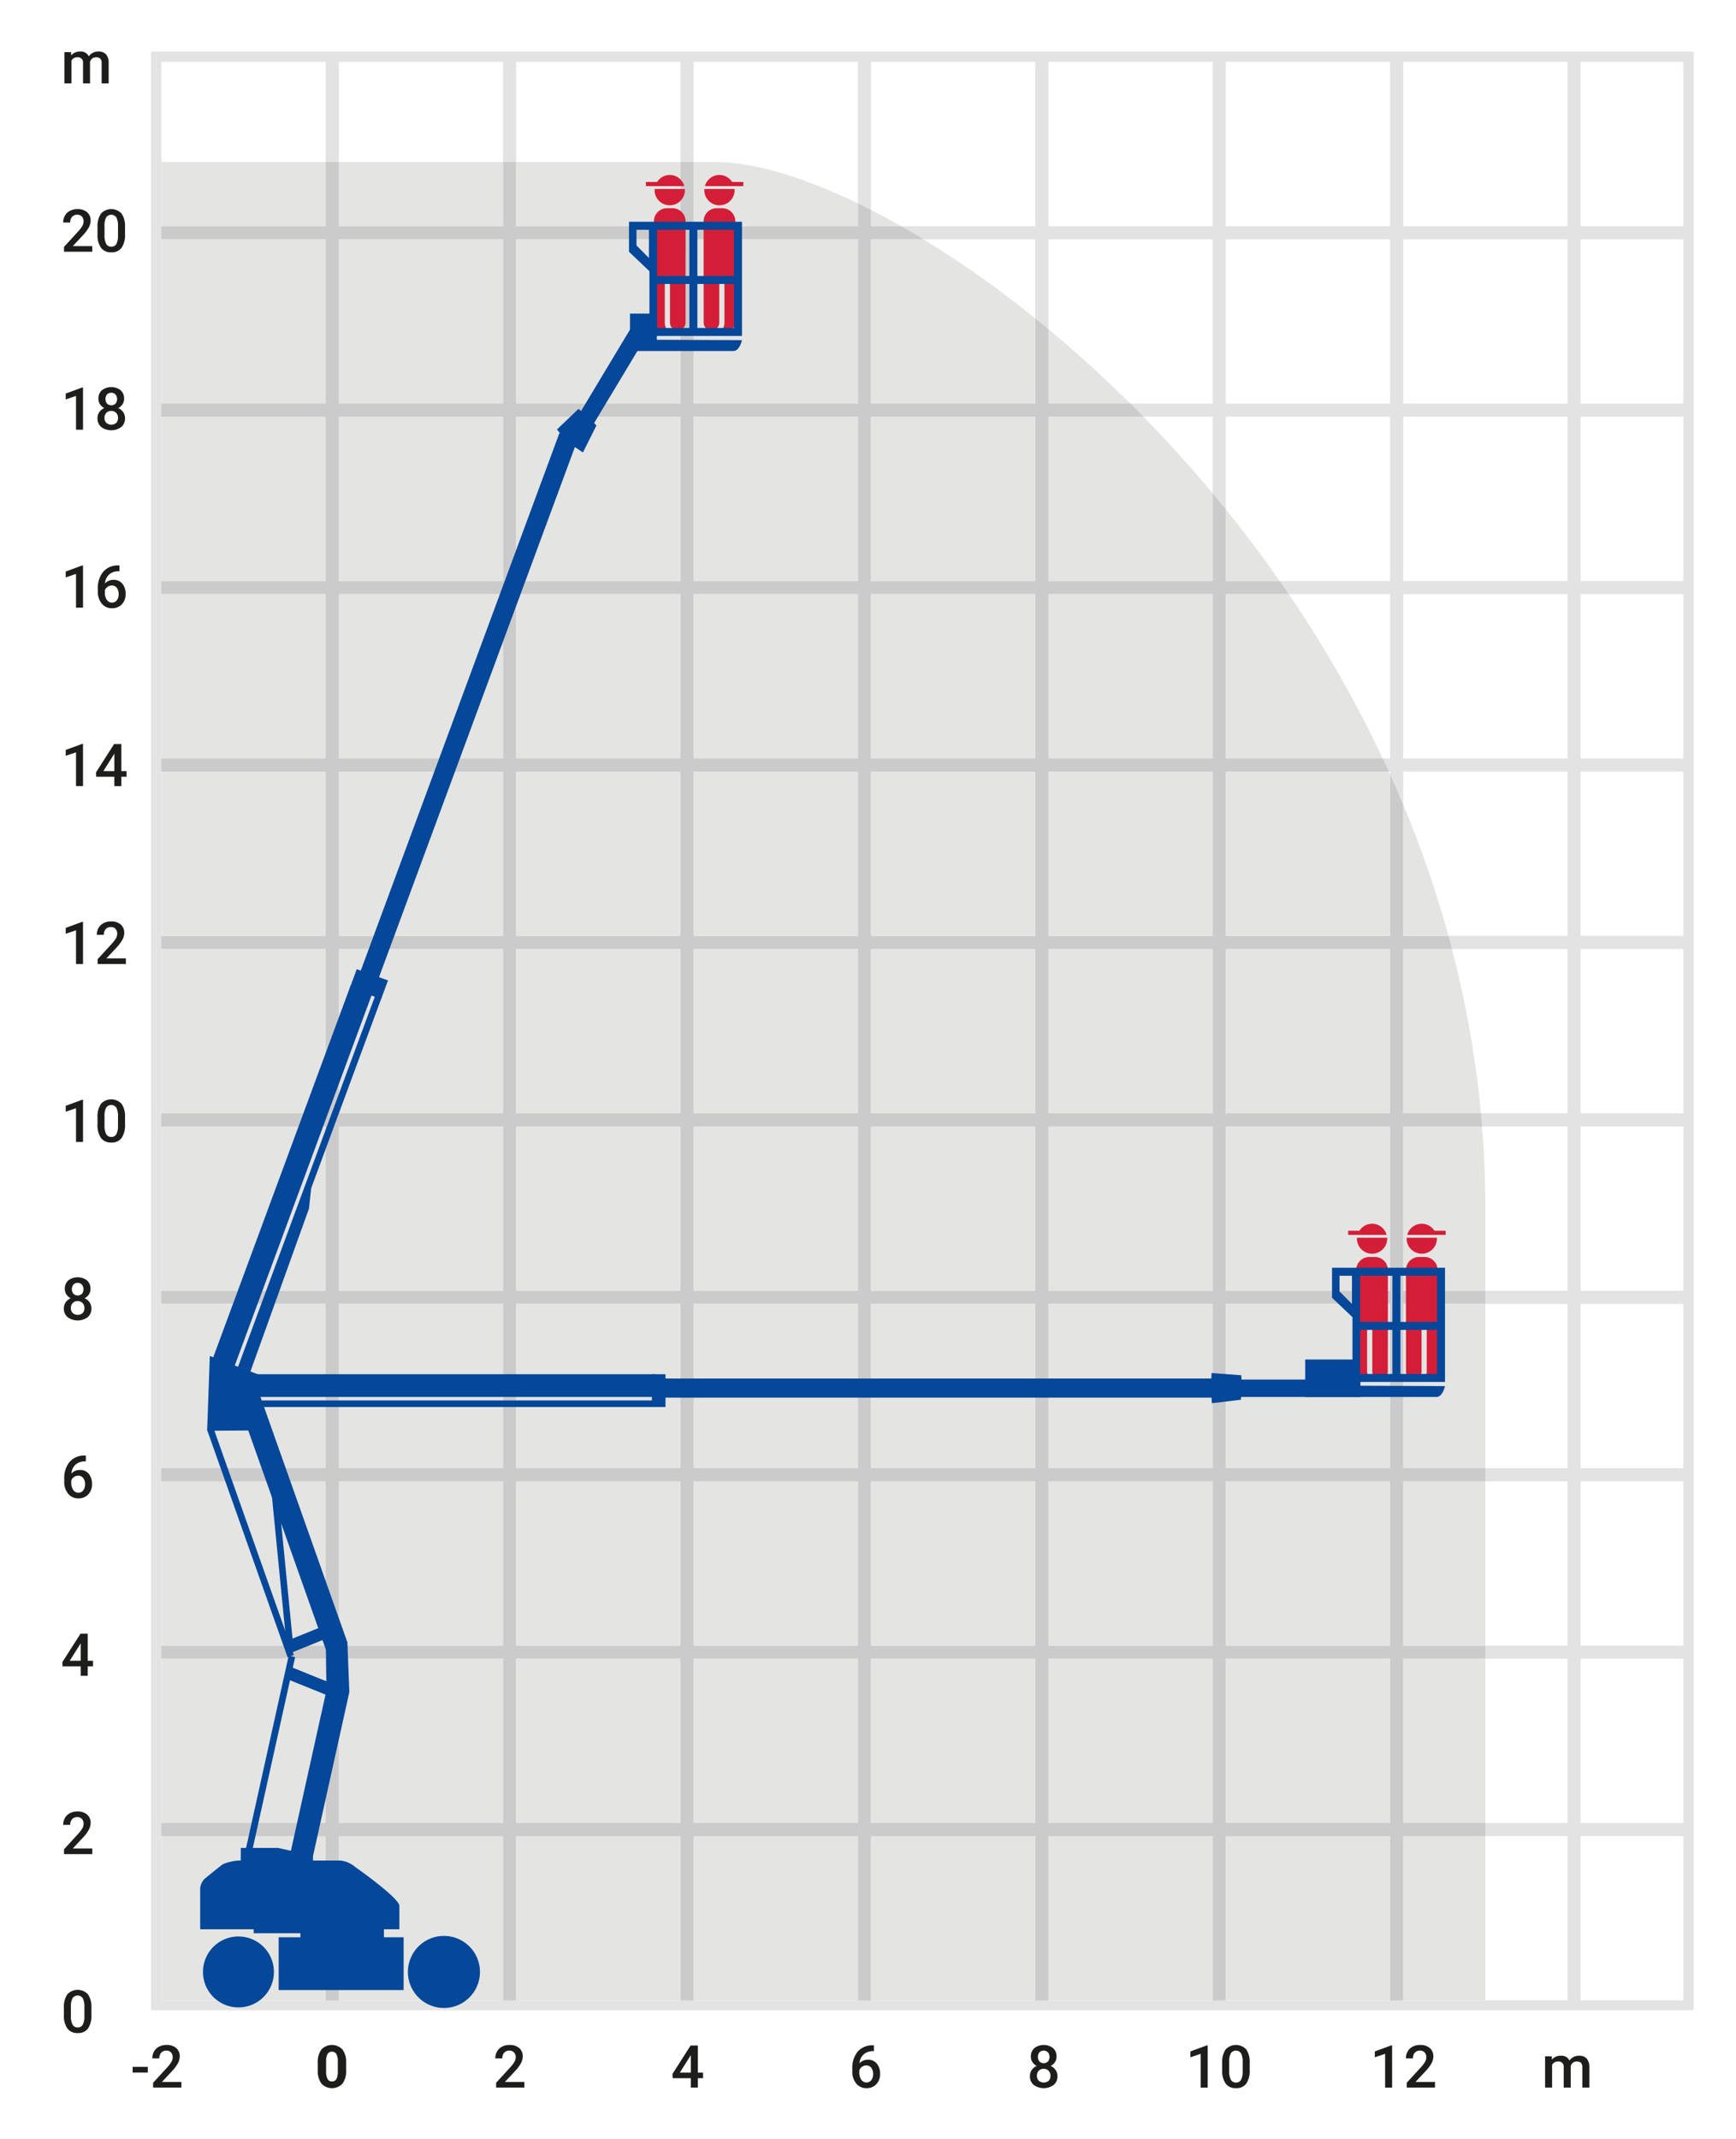 <svg id="Ebene_1" data-name="Ebene 1" xmlns="http://www.w3.org/2000/svg" xmlns:xlink="http://www.w3.org/1999/xlink" viewBox="0 0 190.862 235.159"><rect x="0" y="0" width="190.862" height="235.159" fill="#333333" stroke="none"/><defs><style>.cls-1{fill:none;}.cls-2{clip-path:url(#clip-path);}.cls-3{fill:#fff;}.cls-4{fill:#e3e3e3;}.cls-5{fill:#cbcbcb;}.cls-6{fill:#e4e4e3;}.cls-7{fill:#054798;}.cls-8{fill:#1d1d1b;}.cls-9{fill:#d41e37;}</style><clipPath id="clip-path" transform="translate(-499 -303.89)"><rect class="cls-1" x="499" y="303.89" width="190.862" height="235.159"/></clipPath></defs><title>120_Arbeitsbereich_Gelenkteleskoparbeitsbühne-Diesel_21m</title><g class="cls-2"><polyline class="cls-3" points="0 0 0 235.159 190.862 235.159 190.862 0 0 0"/></g><polyline class="cls-4" points="16.609 5.669 16.609 220.986 186.211 220.986 186.211 5.669 16.609 5.669"/><polyline class="cls-3" points="17.743 6.804 17.743 24.863 35.803 24.863 35.803 6.804 17.743 6.804"/><polyline class="cls-3" points="37.248 6.804 37.248 24.863 55.307 24.863 55.307 6.804 37.248 6.804"/><polyline class="cls-3" points="56.752 6.804 56.752 24.863 74.812 24.863 74.812 6.804 56.752 6.804"/><polyline class="cls-3" points="76.256 6.804 76.256 24.863 94.316 24.863 94.316 6.804 76.256 6.804"/><polyline class="cls-3" points="95.761 6.804 95.761 24.863 113.82 24.863 113.82 6.804 95.761 6.804"/><polygon class="cls-3" points="115.265 6.804 115.265 24.863 133.325 24.863 133.325 6.804 115.265 6.804 115.265 6.804"/><polygon class="cls-3" points="134.77 6.804 134.77 24.863 152.829 24.863 152.829 6.804 134.77 6.804 134.77 6.804"/><polygon class="cls-3" points="154.274 6.804 154.274 24.863 172.334 24.863 172.334 6.804 154.274 6.804 154.274 6.804"/><polygon class="cls-3" points="173.779 6.804 173.779 24.863 185.077 24.863 185.077 6.804 173.779 6.804 173.779 6.804"/><polyline class="cls-3" points="17.743 26.308 17.743 44.368 35.803 44.368 35.803 26.308 17.743 26.308"/><polyline class="cls-3" points="37.248 26.308 37.248 44.368 55.307 44.368 55.307 26.308 37.248 26.308"/><polyline class="cls-3" points="56.752 26.308 56.752 44.368 74.812 44.368 74.812 26.308 56.752 26.308"/><polyline class="cls-3" points="76.256 26.308 76.256 44.368 94.316 44.368 94.316 26.308 76.256 26.308"/><polyline class="cls-3" points="95.761 26.308 95.761 44.368 113.82 44.368 113.82 26.308 95.761 26.308"/><polyline class="cls-3" points="115.265 26.308 115.265 44.368 133.325 44.368 133.325 26.308 115.265 26.308"/><polygon class="cls-3" points="134.77 26.308 134.77 44.368 152.829 44.368 152.829 26.308 134.77 26.308 134.77 26.308"/><polygon class="cls-3" points="154.274 26.308 154.274 44.368 172.334 44.368 172.334 26.308 154.274 26.308 154.274 26.308"/><polygon class="cls-3" points="173.779 26.308 173.779 44.368 185.077 44.368 185.077 26.308 173.779 26.308 173.779 26.308"/><polyline class="cls-3" points="17.743 45.813 17.743 63.872 35.803 63.872 35.803 45.813 17.743 45.813"/><polyline class="cls-3" points="37.248 45.813 37.248 63.872 55.307 63.872 55.307 45.813 37.248 45.813"/><polyline class="cls-3" points="56.752 45.813 56.752 63.872 74.812 63.872 74.812 45.813 56.752 45.813"/><polyline class="cls-3" points="76.256 45.813 76.256 63.872 94.316 63.872 94.316 45.813 76.256 45.813"/><polyline class="cls-3" points="95.761 45.813 95.761 63.872 113.82 63.872 113.82 45.813 95.761 45.813"/><polyline class="cls-3" points="115.265 45.813 115.265 63.872 133.325 63.872 133.325 45.813 115.265 45.813"/><polyline class="cls-3" points="134.77 45.813 134.77 63.872 152.829 63.872 152.829 45.813 134.77 45.813"/><polygon class="cls-3" points="154.274 45.813 154.274 63.872 172.334 63.872 172.334 45.813 154.274 45.813 154.274 45.813"/><polygon class="cls-3" points="173.779 45.813 173.779 63.872 185.077 63.872 185.077 45.813 173.779 45.813 173.779 45.813"/><polyline class="cls-3" points="17.743 65.317 17.743 83.377 35.803 83.377 35.803 65.317 17.743 65.317"/><polyline class="cls-3" points="37.248 65.317 37.248 83.377 55.307 83.377 55.307 65.317 37.248 65.317"/><polyline class="cls-3" points="56.752 65.317 56.752 83.377 74.812 83.377 74.812 65.317 56.752 65.317"/><polyline class="cls-3" points="76.256 65.317 76.256 83.377 94.316 83.377 94.316 65.317 76.256 65.317"/><polyline class="cls-3" points="95.761 65.317 95.761 83.377 113.82 83.377 113.82 65.317 95.761 65.317"/><polyline class="cls-3" points="115.265 65.317 115.265 83.377 133.325 83.377 133.325 65.317 115.265 65.317"/><polyline class="cls-3" points="134.77 65.317 134.77 83.377 152.829 83.377 152.829 65.317 134.77 65.317"/><polygon class="cls-3" points="154.274 65.317 154.274 83.377 172.334 83.377 172.334 65.317 154.274 65.317 154.274 65.317"/><polygon class="cls-3" points="173.779 65.317 173.779 83.377 185.077 83.377 185.077 65.317 173.779 65.317 173.779 65.317"/><polyline class="cls-3" points="17.743 84.822 17.743 102.882 35.803 102.882 35.803 84.822 17.743 84.822"/><polyline class="cls-3" points="37.248 84.822 37.248 102.882 55.307 102.882 55.307 84.822 37.248 84.822"/><polyline class="cls-3" points="56.752 84.822 56.752 102.882 74.812 102.882 74.812 84.822 56.752 84.822"/><polyline class="cls-3" points="76.256 84.822 76.256 102.882 94.316 102.882 94.316 84.822 76.256 84.822"/><polyline class="cls-3" points="95.761 84.822 95.761 102.882 113.82 102.882 113.82 84.822 95.761 84.822"/><polyline class="cls-3" points="115.265 84.822 115.265 102.882 133.325 102.882 133.325 84.822 115.265 84.822"/><polyline class="cls-3" points="134.77 84.822 134.77 102.882 152.829 102.882 152.829 84.822 134.77 84.822"/><polyline class="cls-3" points="154.274 84.822 154.274 102.882 172.334 102.882 172.334 84.822 154.274 84.822"/><polygon class="cls-3" points="173.779 84.822 173.779 102.882 185.077 102.882 185.077 84.822 173.779 84.822 173.779 84.822"/><polyline class="cls-3" points="17.743 104.326 17.743 122.386 35.803 122.386 35.803 104.326 17.743 104.326"/><polyline class="cls-3" points="37.248 104.326 37.248 122.386 55.307 122.386 55.307 104.326 37.248 104.326"/><polyline class="cls-3" points="56.752 104.326 56.752 122.386 74.812 122.386 74.812 104.326 56.752 104.326"/><polyline class="cls-3" points="76.256 104.326 76.256 122.386 94.316 122.386 94.316 104.326 76.256 104.326"/><polyline class="cls-3" points="95.761 104.326 95.761 122.386 113.82 122.386 113.82 104.326 95.761 104.326"/><polyline class="cls-3" points="115.265 104.326 115.265 122.386 133.325 122.386 133.325 104.326 115.265 104.326"/><polyline class="cls-3" points="134.77 104.326 134.77 122.386 152.829 122.386 152.829 104.326 134.77 104.326"/><polyline class="cls-3" points="154.274 104.326 154.274 122.386 172.334 122.386 172.334 104.326 154.274 104.326"/><polygon class="cls-3" points="173.779 104.326 173.779 122.386 185.077 122.386 185.077 104.326 173.779 104.326 173.779 104.326"/><polyline class="cls-3" points="17.743 123.831 17.743 141.891 35.803 141.891 35.803 123.831 17.743 123.831"/><polyline class="cls-3" points="37.248 123.831 37.248 141.891 55.307 141.891 55.307 123.831 37.248 123.831"/><polyline class="cls-3" points="56.752 123.831 56.752 141.891 74.812 141.891 74.812 123.831 56.752 123.831"/><polyline class="cls-3" points="76.256 123.831 76.256 141.891 94.316 141.891 94.316 123.831 76.256 123.831"/><polyline class="cls-3" points="95.761 123.831 95.761 141.891 113.82 141.891 113.82 123.831 95.761 123.831"/><polyline class="cls-3" points="115.265 123.831 115.265 141.891 133.325 141.891 133.325 123.831 115.265 123.831"/><polyline class="cls-3" points="134.77 123.831 134.77 141.891 152.829 141.891 152.829 123.831 134.77 123.831"/><polyline class="cls-3" points="154.274 123.831 154.274 141.891 172.334 141.891 172.334 123.831 154.274 123.831"/><polygon class="cls-3" points="173.779 123.831 173.779 141.891 185.077 141.891 185.077 123.831 173.779 123.831 173.779 123.831"/><polyline class="cls-3" points="17.743 143.335 17.743 161.395 35.803 161.395 35.803 143.335 17.743 143.335"/><polyline class="cls-3" points="37.248 143.335 37.248 161.395 55.307 161.395 55.307 143.335 37.248 143.335"/><polyline class="cls-3" points="56.752 143.335 56.752 161.395 74.812 161.395 74.812 143.335 56.752 143.335"/><polyline class="cls-3" points="76.256 143.335 76.256 161.395 94.316 161.395 94.316 143.335 76.256 143.335"/><polyline class="cls-3" points="95.761 143.335 95.761 161.395 113.82 161.395 113.82 143.335 95.761 143.335"/><polyline class="cls-3" points="115.265 143.335 115.265 161.395 133.325 161.395 133.325 143.335 115.265 143.335"/><polyline class="cls-3" points="134.77 143.335 134.77 161.395 152.829 161.395 152.829 143.335 134.77 143.335"/><polyline class="cls-3" points="154.274 143.335 154.274 161.395 172.334 161.395 172.334 143.335 154.274 143.335"/><polygon class="cls-3" points="173.779 143.335 173.779 161.395 185.077 161.395 185.077 143.335 173.779 143.335 173.779 143.335"/><polyline class="cls-3" points="17.743 162.84 17.743 180.899 35.803 180.899 35.803 162.84 17.743 162.84"/><polyline class="cls-3" points="37.248 162.84 37.248 180.899 55.307 180.899 55.307 162.84 37.248 162.84"/><polyline class="cls-3" points="56.752 162.84 56.752 180.899 74.812 180.899 74.812 162.84 56.752 162.84"/><polyline class="cls-3" points="76.256 162.84 76.256 180.899 94.316 180.899 94.316 162.84 76.256 162.84"/><polyline class="cls-3" points="95.761 162.84 95.761 180.899 113.82 180.899 113.82 162.84 95.761 162.84"/><polyline class="cls-3" points="115.265 162.84 115.265 180.899 133.325 180.899 133.325 162.84 115.265 162.84"/><polyline class="cls-3" points="134.77 162.84 134.77 180.899 152.829 180.899 152.829 162.84 134.77 162.84"/><polyline class="cls-3" points="154.274 162.84 154.274 180.899 172.334 180.899 172.334 162.84 154.274 162.84"/><polygon class="cls-3" points="173.779 162.84 173.779 180.899 185.077 180.899 185.077 162.84 173.779 162.84 173.779 162.84"/><polyline class="cls-3" points="17.743 182.344 17.743 200.404 35.803 200.404 35.803 182.344 17.743 182.344"/><polyline class="cls-3" points="37.248 182.344 37.248 200.404 55.307 200.404 55.307 182.344 37.248 182.344"/><polyline class="cls-3" points="56.752 182.344 56.752 200.404 74.812 200.404 74.812 182.344 56.752 182.344"/><polyline class="cls-3" points="76.256 182.344 76.256 200.404 94.316 200.404 94.316 182.344 76.256 182.344"/><polyline class="cls-3" points="95.761 182.344 95.761 200.404 113.82 200.404 113.82 182.344 95.761 182.344"/><polyline class="cls-3" points="115.265 182.344 115.265 200.404 133.325 200.404 133.325 182.344 115.265 182.344"/><polyline class="cls-3" points="134.77 182.344 134.77 200.404 152.829 200.404 152.829 182.344 134.77 182.344"/><polyline class="cls-3" points="154.274 182.344 154.274 200.404 172.334 200.404 172.334 182.344 154.274 182.344"/><polygon class="cls-3" points="173.779 182.344 173.779 200.404 185.077 200.404 185.077 182.344 173.779 182.344 173.779 182.344"/><polyline class="cls-3" points="17.743 201.849 17.743 219.908 35.803 219.908 35.803 201.849 17.743 201.849"/><polyline class="cls-3" points="37.248 201.849 37.248 219.908 55.307 219.908 55.307 201.849 37.248 201.849"/><polyline class="cls-3" points="56.752 201.849 56.752 219.908 74.812 219.908 74.812 201.849 56.752 201.849"/><polyline class="cls-3" points="76.256 201.849 76.256 219.908 94.316 219.908 94.316 201.849 76.256 201.849"/><polyline class="cls-3" points="95.761 201.849 95.761 219.908 113.82 219.908 113.82 201.849 95.761 201.849"/><polyline class="cls-3" points="115.265 201.849 115.265 219.908 133.325 219.908 133.325 201.849 115.265 201.849"/><polyline class="cls-3" points="134.77 201.849 134.77 219.908 152.829 219.908 152.829 201.849 134.77 201.849"/><polyline class="cls-3" points="154.274 201.849 154.274 219.908 172.334 219.908 172.334 201.849 154.274 201.849"/><polygon class="cls-3" points="173.779 201.849 173.779 219.908 185.077 219.908 185.077 201.849 173.779 201.849 173.779 201.849"/><path class="cls-5" d="M662.304,523.798H534.803v-18.059h-18.06v-1.445h18.06v-18.06h-18.06v-1.445h18.06V466.73h-18.06v-1.445h18.06v-18.06h-18.06v-1.444h18.06v-18.06h-18.06v-1.445h18.06v-18.06h-18.06v-1.444h18.06v-18.06h-18.06V387.267h18.06v-18.06h-18.06v-1.445h18.06v-18.06h-18.06v-1.445h18.06v-18.06h-18.06v-1.445h18.06v-7.05h1.445v7.05h18.06v-7.05h1.445v7.05h18.06v-7.05h1.445v7.05h18.06v-2.507q.715.346,1.445.719v1.788h3.31c.808.459,1.629.943,2.453,1.445h-5.763v18.06H612.82v-9.361c.48.387.964.782,1.445,1.181v8.179h9.004c.481.476.958.957,1.437,1.445H614.265v18.06h18.06V358.124q.726.87,1.445,1.759v7.88h5.926c.333.476.668.962.996,1.445H633.77v18.06h17.249c.226.481.448.96.668,1.445H633.77v18.06h18.059V389.025c.497,1.099.977,2.205,1.445,3.326v14.421h4.973c.131.477.261.964.386,1.444h-5.359v18.06h8.543c.045.48.087.963.125,1.445h-8.668v18.06h9.03v1.444h-9.03v18.06h9.03v1.445h-9.03v18.059h9.03v1.445h-9.03v18.06h9.03v1.445h-9.03v18.059h9.03m-28.534-18.059v18.059h18.059v-18.059H633.77m-19.505,0v18.059h18.06v-18.059h-18.06m-19.504,0v18.059H612.82v-18.059H594.761m-19.504,0v18.059h18.06v-18.059h-18.06m-19.505,0v18.059h18.06v-18.059h-18.06m-19.504,0v18.059h18.06v-18.059h-18.06m97.523-19.505v18.06h18.059v-18.06H633.77m-19.505,0v18.06h18.06v-18.06h-18.06m-19.504,0v18.06H612.82v-18.06H594.761m-19.504,0v18.06h18.06v-18.06h-18.06m-19.505,0v18.06h18.06v-18.06h-18.06m-19.504,0v18.06h18.06v-18.06h-18.06M633.77,466.73v18.059h18.059V466.73H633.77m-19.505,0v18.059h18.06V466.73h-18.06m-19.504,0v18.059H612.82V466.73H594.761m-19.504,0v18.059h18.06V466.73h-18.06m-19.505,0v18.059h18.06V466.73h-18.06m-19.504,0v18.059h18.06V466.73h-18.06m97.523-19.505v18.06h18.059v-18.06H633.77m-19.505,0v18.06h18.06v-18.06h-18.06m-19.504,0v18.06H612.82v-18.06H594.761m-19.504,0v18.06h18.06v-18.06h-18.06m-19.505,0v18.06h18.06v-18.06h-18.06m-19.504,0v18.06h18.06v-18.06h-18.06M633.77,427.721v18.06h18.059v-18.06H633.77m-19.505,0v18.06h18.06v-18.06h-18.06m-19.504,0v18.06H612.82v-18.06H594.761m-19.504,0v18.06h18.06v-18.06h-18.06m-19.505,0v18.06h18.06v-18.06h-18.06m-19.504,0v18.06h18.06v-18.06h-18.06M633.77,408.216v18.06h18.059v-18.06H633.77m-19.505,0v18.06h18.06v-18.06h-18.06m-19.504,0v18.06H612.82v-18.06H594.761m-19.504,0v18.06h18.06v-18.06h-18.06m-19.505,0v18.06h18.06v-18.06h-18.06m-19.504,0v18.06h18.06v-18.06h-18.06m78.018-19.504v18.06h18.06v-18.06h-18.06m-19.504,0v18.06H612.82v-18.06H594.761m-19.504,0v18.06h18.06v-18.06h-18.06m-19.505,0v18.06h18.06v-18.06h-18.06m-19.504,0v18.06h18.06v-18.06h-18.06m78.018-19.504v18.06h18.06v-18.06h-18.06m-19.504,0v18.06H612.82v-18.06H594.761m-19.504,0v18.06h18.06v-18.06h-18.06m-19.505,0v18.06h18.06v-18.06h-18.06m-19.504,0v18.06h18.06v-18.06h-18.06m58.513-19.504v18.06H612.82v-18.06H594.761m-19.504,0v18.06h18.06v-18.06h-18.06m-19.505,0v18.06h18.06v-18.06h-18.06m-19.504,0v18.06h18.06v-18.06h-18.06m39.009-19.504v18.06h18.06v-18.06h-18.06m-19.505,0v18.06h18.06v-18.06h-18.06m-19.504,0v18.06h18.06v-18.06h-18.06" transform="translate(-499 -303.89)"/><path class="cls-6" d="M534.803,328.754h-18.06v-7.05h18.06v7.05" transform="translate(-499 -303.89)"/><path class="cls-6" d="M554.307,328.754h-18.06v-7.05h18.06v7.05" transform="translate(-499 -303.89)"/><path class="cls-6" d="M573.812,328.754h-18.06v-7.05h18.06v7.05" transform="translate(-499 -303.89)"/><path class="cls-6" d="M593.316,328.754h-18.06v-7.05h1.859c.166-.005.337-.008.507-.008,4.095,0,9.536,1.568,15.694,4.551v2.507" transform="translate(-499 -303.89)"/><path class="cls-6" d="M598.071,328.754h-3.31v-1.788q1.629.832,3.31,1.788" transform="translate(-499 -303.89)"/><polyline class="cls-6" points="35.803 44.368 17.743 44.368 17.743 26.308 35.803 26.308 35.803 44.368"/><polyline class="cls-6" points="55.307 44.368 37.248 44.368 37.248 26.308 55.307 26.308 55.307 44.368"/><polyline class="cls-6" points="74.812 44.368 56.752 44.368 56.752 26.308 74.812 26.308 74.812 44.368"/><polyline class="cls-6" points="94.316 44.368 76.256 44.368 76.256 26.308 94.316 26.308 94.316 44.368"/><path class="cls-6" d="M612.82,348.258H594.761v-18.06h5.763a115.485,115.485,0,0,1,12.296,8.699v9.361" transform="translate(-499 -303.89)"/><path class="cls-6" d="M623.269,348.258h-9.004v-8.179c3.009,2.496,6.026,5.226,9.004,8.179" transform="translate(-499 -303.89)"/><polyline class="cls-6" points="35.803 63.872 17.743 63.872 17.743 45.813 35.803 45.813 35.803 63.872"/><polyline class="cls-6" points="55.307 63.872 37.248 63.872 37.248 45.813 55.307 45.813 55.307 63.872"/><polyline class="cls-6" points="74.812 63.872 56.752 63.872 56.752 45.813 74.812 45.813 74.812 63.872"/><polyline class="cls-6" points="94.316 63.872 76.256 63.872 76.256 45.813 94.316 45.813 94.316 63.872"/><polyline class="cls-6" points="113.82 63.872 95.761 63.872 95.761 45.813 113.82 45.813 113.82 63.872"/><path class="cls-6" d="M632.325,367.763h-18.06v-18.06h10.441c2.588,2.642,5.139,5.451,7.619,8.421v9.639" transform="translate(-499 -303.89)"/><path class="cls-6" d="M639.696,367.763H633.77v-7.88q3.054,3.78,5.926,7.88" transform="translate(-499 -303.89)"/><polyline class="cls-6" points="35.803 83.377 17.743 83.377 17.743 65.317 35.803 65.317 35.803 83.377"/><polyline class="cls-6" points="55.307 83.377 37.248 83.377 37.248 65.317 55.307 65.317 55.307 83.377"/><polyline class="cls-6" points="74.812 83.377 56.752 83.377 56.752 65.317 74.812 65.317 74.812 83.377"/><polyline class="cls-6" points="94.316 83.377 76.256 83.377 76.256 65.317 94.316 65.317 94.316 83.377"/><polyline class="cls-6" points="113.82 83.377 95.761 83.377 95.761 65.317 113.82 65.317 113.82 83.377"/><polyline class="cls-6" points="133.325 83.377 115.265 83.377 115.265 65.317 133.325 65.317 133.325 83.377"/><path class="cls-6" d="M651.019,387.267H633.77v-18.06h6.922a132.51,132.51,0,0,1,10.327,18.06" transform="translate(-499 -303.89)"/><polyline class="cls-6" points="35.803 102.882 17.743 102.882 17.743 84.822 35.803 84.822 35.803 102.882"/><polyline class="cls-6" points="55.307 102.882 37.248 102.882 37.248 84.822 55.307 84.822 55.307 102.882"/><polyline class="cls-6" points="74.812 102.882 56.752 102.882 56.752 84.822 74.812 84.822 74.812 102.882"/><polyline class="cls-6" points="94.316 102.882 76.256 102.882 76.256 84.822 94.316 84.822 94.316 102.882"/><polyline class="cls-6" points="113.82 102.882 95.761 102.882 95.761 84.822 113.82 84.822 113.82 102.882"/><polyline class="cls-6" points="133.325 102.882 115.265 102.882 115.265 84.822 133.325 84.822 133.325 102.882"/><path class="cls-6" d="M651.829,406.772H633.77v-18.06h17.917c.047.103.096.21.142.313v17.747" transform="translate(-499 -303.89)"/><path class="cls-6" d="M658.247,406.772h-4.973V392.351a119.848,119.848,0,0,1,4.973,14.421" transform="translate(-499 -303.89)"/><polyline class="cls-6" points="35.803 122.386 17.743 122.386 17.743 104.326 35.803 104.326 35.803 122.386"/><polyline class="cls-6" points="55.307 122.386 37.248 122.386 37.248 104.326 55.307 104.326 55.307 122.386"/><polyline class="cls-6" points="74.812 122.386 56.752 122.386 56.752 104.326 74.812 104.326 74.812 122.386"/><polyline class="cls-6" points="94.316 122.386 76.256 122.386 76.256 104.326 94.316 104.326 94.316 122.386"/><polyline class="cls-6" points="113.82 122.386 95.761 122.386 95.761 104.326 113.82 104.326 113.82 122.386"/><polyline class="cls-6" points="133.325 122.386 115.265 122.386 115.265 104.326 133.325 104.326 133.325 122.386"/><polyline class="cls-6" points="152.829 122.386 134.77 122.386 134.77 104.326 152.829 104.326 152.829 122.386"/><path class="cls-6" d="M661.817,426.276h-8.543v-18.06h5.359a113.437,113.437,0,0,1,3.184,18.06" transform="translate(-499 -303.89)"/><polyline class="cls-6" points="35.803 141.891 17.743 141.891 17.743 123.831 35.803 123.831 35.803 141.891"/><polyline class="cls-6" points="55.307 141.891 37.248 141.891 37.248 123.831 55.307 123.831 55.307 141.891"/><polyline class="cls-6" points="74.812 141.891 56.752 141.891 56.752 123.831 74.812 123.831 74.812 141.891"/><polyline class="cls-6" points="94.316 141.891 76.256 141.891 76.256 123.831 94.316 123.831 94.316 141.891"/><polyline class="cls-6" points="113.82 141.891 95.761 141.891 95.761 123.831 113.82 123.831 113.82 141.891"/><polyline class="cls-6" points="133.325 141.891 115.265 141.891 115.265 123.831 133.325 123.831 133.325 141.891"/><polyline class="cls-6" points="152.829 141.891 134.77 141.891 134.77 123.831 152.829 123.831 152.829 141.891"/><path class="cls-6" d="M662.304,445.781h-9.03v-18.06h8.668q.358,4.439.362,9.005v9.055" transform="translate(-499 -303.89)"/><polyline class="cls-6" points="35.803 161.395 17.743 161.395 17.743 143.335 35.803 143.335 35.803 161.395"/><polyline class="cls-6" points="55.307 161.395 37.248 161.395 37.248 143.335 55.307 143.335 55.307 161.395"/><polyline class="cls-6" points="74.812 161.395 56.752 161.395 56.752 143.335 74.812 143.335 74.812 161.395"/><polyline class="cls-6" points="94.316 161.395 76.256 161.395 76.256 143.335 94.316 143.335 94.316 161.395"/><polyline class="cls-6" points="113.82 161.395 95.761 161.395 95.761 143.335 113.82 143.335 113.82 161.395"/><polyline class="cls-6" points="133.325 161.395 115.265 161.395 115.265 143.335 133.325 143.335 133.325 161.395"/><polyline class="cls-6" points="152.829 161.395 134.77 161.395 134.77 143.335 152.829 143.335 152.829 161.395"/><path class="cls-6" d="M662.304,465.285h-9.03v-18.06h9.03v18.06" transform="translate(-499 -303.89)"/><polyline class="cls-6" points="35.803 180.899 17.743 180.899 17.743 162.84 35.803 162.84 35.803 180.899"/><polyline class="cls-6" points="55.307 180.899 37.248 180.899 37.248 162.84 55.307 162.84 55.307 180.899"/><polyline class="cls-6" points="74.812 180.899 56.752 180.899 56.752 162.84 74.812 162.84 74.812 180.899"/><polyline class="cls-6" points="94.316 180.899 76.256 180.899 76.256 162.84 94.316 162.84 94.316 180.899"/><polyline class="cls-6" points="113.82 180.899 95.761 180.899 95.761 162.84 113.82 162.84 113.82 180.899"/><polyline class="cls-6" points="133.325 180.899 115.265 180.899 115.265 162.84 133.325 162.84 133.325 180.899"/><polyline class="cls-6" points="152.829 180.899 134.77 180.899 134.77 162.84 152.829 162.84 152.829 180.899"/><path class="cls-6" d="M662.304,484.789h-9.03V466.73h9.03v18.059" transform="translate(-499 -303.89)"/><polyline class="cls-6" points="35.803 200.404 17.743 200.404 17.743 182.344 35.803 182.344 35.803 200.404"/><polyline class="cls-6" points="55.307 200.404 37.248 200.404 37.248 182.344 55.307 182.344 55.307 200.404"/><polyline class="cls-6" points="74.812 200.404 56.752 200.404 56.752 182.344 74.812 182.344 74.812 200.404"/><polyline class="cls-6" points="94.316 200.404 76.256 200.404 76.256 182.344 94.316 182.344 94.316 200.404"/><polyline class="cls-6" points="113.82 200.404 95.761 200.404 95.761 182.344 113.82 182.344 113.82 200.404"/><polyline class="cls-6" points="133.325 200.404 115.265 200.404 115.265 182.344 133.325 182.344 133.325 200.404"/><polyline class="cls-6" points="152.829 200.404 134.77 200.404 134.77 182.344 152.829 182.344 152.829 200.404"/><path class="cls-6" d="M662.304,504.294h-9.03v-18.06h9.03v18.06" transform="translate(-499 -303.89)"/><polyline class="cls-6" points="35.803 219.908 17.743 219.908 17.743 201.849 35.803 201.849 35.803 219.908"/><polyline class="cls-6" points="55.307 219.908 37.248 219.908 37.248 201.849 55.307 201.849 55.307 219.908"/><polyline class="cls-6" points="74.812 219.908 56.752 219.908 56.752 201.849 74.812 201.849 74.812 219.908"/><polyline class="cls-6" points="94.316 219.908 76.256 219.908 76.256 201.849 94.316 201.849 94.316 219.908"/><polyline class="cls-6" points="113.82 219.908 95.761 219.908 95.761 201.849 113.82 201.849 113.82 219.908"/><polyline class="cls-6" points="133.325 219.908 115.265 219.908 115.265 201.849 133.325 201.849 133.325 219.908"/><polyline class="cls-6" points="152.829 219.908 134.77 219.908 134.77 201.849 152.829 201.849 152.829 219.908"/><path class="cls-6" d="M662.304,523.798h-9.03v-18.059h9.03v18.059" transform="translate(-499 -303.89)"/><path class="cls-7" d="M574.15,349.426Z" transform="translate(-499 -303.89)"/><path class="cls-7" d="M542.907,513.411c0-.882-4.836-4.268-4.836-4.268a3.021,3.021,0,0,0-1.636-.721l-10.604-.001v.001a5.216,5.216,0,0,0-2.322.403c-.505.359-2.036,1.626-2.036,1.626a1.773,1.773,0,0,0-.465.989v4.536H542.907v-2.565Z" transform="translate(-499 -303.89)"/><path class="cls-7" d="M525.472,507.035v1.559h7.941v-.572a39.494,39.494,0,0,0-3.856-.987Z" transform="translate(-499 -303.89)"/><polygon class="cls-7" points="26.916 203.768 27.624 203.925 32.448 182.169 31.739 182.012 26.916 203.768 26.916 203.768"/><polygon class="cls-7" points="31.148 207.223 33.586 207.763 38.409 186.008 35.971 185.467 31.148 207.223 31.148 207.223"/><polygon class="cls-7" points="35.838 181.376 38.192 180.543 28.53 153.257 26.176 154.091 35.838 181.376 35.838 181.376"/><polygon class="cls-7" points="31.619 182.181 32.303 181.939 23.457 156.957 22.773 157.199 31.619 182.181 31.619 182.181"/><polygon class="cls-7" points="31.277 180.486 31.797 181.775 36.463 179.89 35.942 178.601 31.277 180.486 31.277 180.486"/><polygon class="cls-7" points="31.395 184.513 31.916 183.223 36.581 185.108 36.06 186.397 31.395 184.513 31.395 184.513"/><polygon class="cls-7" points="35.912 186.047 38.409 186.036 38.192 180.519 35.824 180.998 35.912 186.047 35.912 186.047"/><polygon class="cls-7" points="31.513 180.929 32.238 180.901 30.57 163.959 29.845 163.987 31.513 180.929 31.513 180.929"/><polygon class="cls-7" points="27.538 157.253 22.773 157.285 23.069 149.065 28.495 151.136 27.538 157.253 27.538 157.253"/><polygon class="cls-7" points="38.467 108.588 41.904 109.82 42.658 107.778 39.222 106.546 38.467 108.588 38.467 108.588"/><polygon class="cls-7" points="23.087 150.179 25.471 151.034 40.939 109.175 38.556 108.32 23.087 150.179 23.087 150.179"/><polygon class="cls-7" points="25.847 151.135 26.539 151.383 41.998 109.552 41.306 109.304 25.847 151.135 25.847 151.135"/><polygon class="cls-7" points="39.285 107.732 41.289 108.45 63.509 48.321 61.505 47.603 39.285 107.732 39.285 107.732"/><polygon class="cls-7" points="64.489 45.687 63.602 44.948 61.234 47.213 62.364 48.568 64.09 49.74 65.575 46.773 64.489 45.687 64.489 45.687"/><path class="cls-7" d="M565.578,322.71Z" transform="translate(-499 -303.89)"/><polygon class="cls-7" points="62.844 46.917 64.482 47.901 71.564 36.115 69.926 35.131 62.844 46.917 62.844 46.917"/><polygon class="cls-7" points="136.516 152.337 136.472 151.183 133.204 150.939 133.137 152.498 133.237 154.259 136.436 153.87 136.516 152.337 136.516 152.337"/><path class="cls-7" d="M650.71,442.711Z" transform="translate(-499 -303.89)"/><polygon class="cls-7" points="134.677 151.658 134.677 153.569 149.566 153.569 149.566 151.658 134.677 151.658 134.677 151.658"/><polygon class="cls-7" points="27.538 151.07 27.538 153.567 72.06 153.567 72.06 151.07 27.538 151.07 27.538 151.07"/><polygon class="cls-7" points="27.57 153.95 27.57 154.675 72.062 154.675 72.062 153.95 27.57 153.95 27.57 153.95"/><polygon class="cls-7" points="72.858 151.543 72.858 153.643 133.468 153.643 133.468 151.543 72.858 151.543 72.858 151.543"/><polygon class="cls-7" points="26.671 150.797 27.424 151.07 33.97 132.863 34.258 130.161 26.671 150.797 26.671 150.797"/><path class="cls-7" d="M548.52,520.662a.717.717,0,1,1-.717-.717.717.717,0,0,1,.717.717Z" transform="translate(-499 -303.89)"/><path class="cls-7" d="M547.803,523.229a2.57,2.57,0,0,1-2.567-2.567,2.567,2.567,0,0,1,5.134,0,2.57,2.57,0,0,1-2.567,2.567Z" transform="translate(-499 -303.89)"/><path class="cls-7" d="M547.133,518.989a1.769,1.769,0,1,0,.67-.132,1.804,1.804,0,0,0-.67.132Z" transform="translate(-499 -303.89)"/><path class="cls-7" d="M547.803,516.707a3.96,3.96,0,1,1-3.63,2.39,3.954,3.954,0,0,1,3.63-2.39Z" transform="translate(-499 -303.89)"/><path class="cls-7" d="M545.264,520.662a2.54,2.54,0,1,0,5.079,0,2.54,2.54,0,0,0-5.079,0Z" transform="translate(-499 -303.89)"/><path class="cls-7" d="M525.21,523.229a2.57,2.57,0,0,1-2.567-2.567,2.567,2.567,0,0,1,5.134,0,2.57,2.57,0,0,1-2.567,2.567Z" transform="translate(-499 -303.89)"/><path class="cls-7" d="M524.54,518.989a1.769,1.769,0,1,0,.67-.132,1.804,1.804,0,0,0-.67.132Z" transform="translate(-499 -303.89)"/><path class="cls-7" d="M525.21,516.768a3.899,3.899,0,1,1-3.574,2.353,3.893,3.893,0,0,1,3.574-2.353Z" transform="translate(-499 -303.89)"/><path class="cls-7" d="M522.71,520.662a2.501,2.501,0,0,0,5.001,0,2.501,2.501,0,0,0-5.001,0Z" transform="translate(-499 -303.89)"/><path class="cls-7" d="M525.927,520.662a.717.717,0,1,1-.717-.717.717.717,0,0,1,.717.717Z" transform="translate(-499 -303.89)"/><polygon class="cls-7" points="30.639 212.966 30.639 218.77 44.375 218.77 44.375 212.966 30.639 212.966 30.639 212.966"/><polygon class="cls-7" points="33.028 211.815 33.028 213.295 42.21 213.295 42.21 211.815 33.028 211.815 33.028 211.815"/><polygon class="cls-7" points="27.892 211.582 27.892 212.519 34.403 212.519 34.403 211.582 27.892 211.582 27.892 211.582"/><polygon class="cls-7" points="71.669 151.07 71.669 154.675 73.166 154.675 73.166 151.07 71.669 151.07 71.669 151.07"/><path class="cls-8" d="M515.249,531.104h-1.666v.622h1.666v-.622Zm3.694,1.66h-2.146l1.13-1.209a4.13,4.13,0,0,0,.639-.862,1.588,1.588,0,0,0,.195-.725,1.173,1.173,0,0,0-.389-.935,1.565,1.565,0,0,0-1.062-.338,1.745,1.745,0,0,0-.824.187,1.325,1.325,0,0,0-.549.525,1.515,1.515,0,0,0-.192.761h.771a.901.901,0,0,1,.206-.626.743.743,0,0,1,.581-.228.645.645,0,0,1,.5.203.758.758,0,0,1,.186.533,1.006,1.006,0,0,1-.141.5,3.852,3.852,0,0,1-.474.621l-1.539,1.679v.53h3.107v-.616Z" transform="translate(-499 -303.89)"/><path class="cls-8" d="M537.058,530.618a2.263,2.263,0,0,0-.409-1.426,1.589,1.589,0,0,0-2.312.004,2.314,2.314,0,0,0-.402,1.47v.85a2.275,2.275,0,0,0,.409,1.429,1.585,1.585,0,0,0,2.317-.01,2.34,2.34,0,0,0,.397-1.466v-.851Zm-.917,1.015a1.734,1.734,0,0,1-.155.807.515.515,0,0,1-.486.264.524.524,0,0,1-.493-.275,1.778,1.778,0,0,1-.154-.841v-1.124a1.582,1.582,0,0,1,.163-.78.522.522,0,0,1,.478-.25.531.531,0,0,1,.49.263,1.687,1.687,0,0,1,.157.837v1.099Z" transform="translate(-499 -303.89)"/><path class="cls-8" d="M556.654,532.764h-2.146l1.13-1.209a4.13,4.13,0,0,0,.639-.862,1.588,1.588,0,0,0,.195-.725,1.173,1.173,0,0,0-.389-.935,1.565,1.565,0,0,0-1.062-.338,1.745,1.745,0,0,0-.824.187,1.325,1.325,0,0,0-.549.525,1.515,1.515,0,0,0-.192.761h.771a.901.901,0,0,1,.206-.626.743.743,0,0,1,.581-.228.645.645,0,0,1,.5.203.758.758,0,0,1,.186.533,1.006,1.006,0,0,1-.141.5,3.856,3.856,0,0,1-.474.621l-1.539,1.679v.53h3.107v-.616Z" transform="translate(-499 -303.89)"/><path class="cls-8" d="M575.723,528.758h-.797l-1.993,3.123.022.47h1.996v1.029h.771v-1.029h.575v-.619h-.575v-2.974Zm-.828,1.146.057-.101v1.929h-1.209l1.152-1.828Z" transform="translate(-499 -303.89)"/><path class="cls-8" d="M595.002,528.736a2.123,2.123,0,0,0-1.703.689,2.828,2.828,0,0,0-.592,1.904v.264a2.01,2.01,0,0,0,.43,1.339,1.396,1.396,0,0,0,1.122.511,1.429,1.429,0,0,0,1.087-.436,1.59,1.59,0,0,0,.414-1.141,1.699,1.699,0,0,0-.354-1.114,1.182,1.182,0,0,0-.966-.432,1.253,1.253,0,0,0-.949.39,1.485,1.485,0,0,1,.46-.98,1.532,1.532,0,0,1,1.035-.356h.095v-.638Zm-.21,2.469a1.089,1.089,0,0,1,.203.683,1.072,1.072,0,0,1-.2.676.683.683,0,0,1-1.101-.046,1.383,1.383,0,0,1-.216-.817v-.235a.832.832,0,0,1,.309-.381.814.814,0,0,1,.465-.143.649.649,0,0,1,.54.263Z" transform="translate(-499 -303.89)"/><path class="cls-8" d="M614.778,529.041a1.705,1.705,0,0,0-2.059,0,1.202,1.202,0,0,0-.381.936,1.077,1.077,0,0,0,.173.605,1.199,1.199,0,0,0,.471.417,1.263,1.263,0,0,0-.552.454,1.169,1.169,0,0,0-.197.667,1.21,1.21,0,0,0,.414.964,1.87,1.87,0,0,0,2.201.002,1.212,1.212,0,0,0,.413-.966,1.164,1.164,0,0,0-.195-.661,1.33,1.33,0,0,0-.557-.46,1.214,1.214,0,0,0,.476-.417,1.078,1.078,0,0,0,.174-.605,1.202,1.202,0,0,0-.381-.936Zm-.484,3.59a.845.845,0,0,1-1.091-.007.74.74,0,0,1-.199-.543.765.765,0,0,1,.202-.555.709.709,0,0,1,.538-.209.719.719,0,0,1,.541.211.761.761,0,0,1,.205.553.75.75,0,0,1-.196.55Zm-.076-2.121a.677.677,0,0,1-.936,0,.827.827,0,0,1-.002-1.01.671.671,0,0,1,.937.009.809.809,0,0,1,.001,1.001Z" transform="translate(-499 -303.89)"/><path class="cls-8" d="M631.778,528.743h-.098l-1.803.663v.647l1.133-.386v3.713h.768v-4.637Zm4.618,1.891a2.398,2.398,0,0,0-.382-1.453,1.554,1.554,0,0,0-2.269.012,2.48,2.48,0,0,0-.373,1.495v.8a2.409,2.409,0,0,0,.389,1.461,1.33,1.33,0,0,0,1.128.494,1.316,1.316,0,0,0,1.134-.506,2.519,2.519,0,0,0,.373-1.503v-.8Zm-.771.981a1.891,1.891,0,0,1-.187.919.599.599,0,0,1-.549.293.606.606,0,0,1-.568-.317,2.001,2.001,0,0,1-.181-.965v-1.047a1.811,1.811,0,0,1,.187-.897.679.679,0,0,1,1.12.016,1.949,1.949,0,0,1,.178.954v1.044Z" transform="translate(-499 -303.89)"/><path class="cls-8" d="M652.054,528.743h-.098l-1.803.663v.647l1.133-.386v3.713h.768v-4.637Zm4.714,4.021h-2.146l1.13-1.209a4.129,4.129,0,0,0,.639-.862,1.579,1.579,0,0,0,.196-.725,1.174,1.174,0,0,0-.389-.935,1.564,1.564,0,0,0-1.062-.338,1.743,1.743,0,0,0-.823.187,1.319,1.319,0,0,0-.549.525,1.506,1.506,0,0,0-.193.761h.772a.899.899,0,0,1,.206-.626.744.744,0,0,1,.581-.228.647.647,0,0,1,.5.203.762.762,0,0,1,.185.533,1.008,1.008,0,0,1-.141.5,3.849,3.849,0,0,1-.474.621l-1.54,1.679v.53h3.108v-.616Z" transform="translate(-499 -303.89)"/><path class="cls-8" d="M668.872,529.945v3.435h.771v-2.489a.68.68,0,0,1,.657-.377.55.55,0,0,1,.619.606v2.26h.772l-.004-2.355a.748.748,0,0,1,.234-.37.641.641,0,0,1,.43-.141.625.625,0,0,1,.473.152.683.683,0,0,1,.142.479v2.235h.772v-2.257a1.391,1.391,0,0,0-.284-.927,1.073,1.073,0,0,0-.846-.314,1.219,1.219,0,0,0-1.054.527.949.949,0,0,0-.943-.527,1.237,1.237,0,0,0-.99.422l-.022-.359Z" transform="translate(-499 -303.89)"/><path class="cls-8" d="M509.146,330.948H507l1.13-1.209a4.122,4.122,0,0,0,.639-.862,1.586,1.586,0,0,0,.195-.725,1.174,1.174,0,0,0-.389-.935,1.563,1.563,0,0,0-1.062-.338,1.748,1.748,0,0,0-.824.187,1.322,1.322,0,0,0-.549.525,1.511,1.511,0,0,0-.192.76h.771a.898.898,0,0,1,.206-.625.742.742,0,0,1,.581-.229.644.644,0,0,1,.5.203.76.76,0,0,1,.186.533,1.005,1.005,0,0,1-.141.5,3.83,3.83,0,0,1-.474.62l-1.539,1.679v.53h3.107v-.616Zm3.599-2.13a2.406,2.406,0,0,0-.382-1.454,1.554,1.554,0,0,0-2.269.013,2.482,2.482,0,0,0-.373,1.495v.8a2.412,2.412,0,0,0,.389,1.462,1.334,1.334,0,0,0,1.128.494,1.317,1.317,0,0,0,1.135-.506,2.52,2.52,0,0,0,.373-1.503v-.8Zm-.771.981a1.887,1.887,0,0,1-.187.919.597.597,0,0,1-.549.293.608.608,0,0,1-.568-.317,2.006,2.006,0,0,1-.181-.965v-1.047a1.807,1.807,0,0,1,.187-.897.679.679,0,0,1,1.12.016,1.957,1.957,0,0,1,.178.954v1.044Z" transform="translate(-499 -303.89)"/><path class="cls-8" d="M508.127,346.491h-.098l-1.803.663v.647l1.133-.386v3.712h.768v-4.637Zm4.136.298a1.706,1.706,0,0,0-2.06,0,1.202,1.202,0,0,0-.381.936,1.081,1.081,0,0,0,.173.605,1.204,1.204,0,0,0,.471.417,1.264,1.264,0,0,0-.552.454,1.175,1.175,0,0,0-.197.666,1.212,1.212,0,0,0,.414.965,1.871,1.871,0,0,0,2.201.002,1.212,1.212,0,0,0,.413-.967,1.161,1.161,0,0,0-.195-.66,1.319,1.319,0,0,0-.557-.46,1.211,1.211,0,0,0,.476-.417,1.074,1.074,0,0,0,.175-.605,1.202,1.202,0,0,0-.381-.936Zm-.484,3.59a.845.845,0,0,1-1.092-.006.743.743,0,0,1-.198-.543.767.767,0,0,1,.202-.555.712.712,0,0,1,.538-.209.72.72,0,0,1,.541.211.762.762,0,0,1,.205.554.746.746,0,0,1-.195.549Zm-.076-2.12a.679.679,0,0,1-.936,0,.828.828,0,0,1-.002-1.011.671.671,0,0,1,.936.01.808.808,0,0,1,.002,1.001Z" transform="translate(-499 -303.89)"/><path class="cls-8" d="M508.127,366.056h-.098l-1.803.663v.647l1.133-.386v3.712h.768V366.056Zm3.926-.006a2.122,2.122,0,0,0-1.703.689,2.828,2.828,0,0,0-.592,1.904v.264a2.01,2.01,0,0,0,.43,1.339,1.396,1.396,0,0,0,1.122.511,1.43,1.43,0,0,0,1.087-.436,1.589,1.589,0,0,0,.414-1.141,1.7,1.7,0,0,0-.354-1.114,1.183,1.183,0,0,0-.966-.432,1.253,1.253,0,0,0-.949.39,1.488,1.488,0,0,1,.46-.981,1.531,1.531,0,0,1,1.035-.355h.095V366.05Zm-.209,2.469a1.086,1.086,0,0,1,.203.682,1.07,1.07,0,0,1-.2.676.651.651,0,0,1-.543.257.658.658,0,0,1-.559-.303,1.383,1.383,0,0,1-.216-.817v-.235a.835.835,0,0,1,.31-.381.812.812,0,0,1,.465-.143.648.648,0,0,1,.54.263Z" transform="translate(-499 -303.89)"/><path class="cls-8" d="M508.127,385.668h-.098l-1.803.663v.647l1.133-.386v3.712h.768v-4.637Zm4.215.016h-.797l-1.993,3.123.022.47h1.996v1.028h.771v-1.028h.574v-.619h-.574V385.684Zm-.828,1.146.057-.102v1.93h-1.209l1.152-1.828Z" transform="translate(-499 -303.89)"/><path class="cls-8" d="M508.127,405.231h-.098l-1.803.663v.648l1.133-.387v3.713h.768v-4.637Zm4.713,4.021h-2.146l1.13-1.209a4.135,4.135,0,0,0,.64-.862,1.585,1.585,0,0,0,.195-.725,1.175,1.175,0,0,0-.389-.935,1.565,1.565,0,0,0-1.062-.338,1.746,1.746,0,0,0-.824.188,1.319,1.319,0,0,0-.549.525,1.511,1.511,0,0,0-.192.76h.771a.898.898,0,0,1,.206-.625.74.74,0,0,1,.581-.229.645.645,0,0,1,.5.203.762.762,0,0,1,.186.534,1.003,1.003,0,0,1-.141.499,3.814,3.814,0,0,1-.474.621l-1.539,1.679v.53H512.84v-.616Z" transform="translate(-499 -303.89)"/><path class="cls-8" d="M508.127,424.79h-.098l-1.803.663v.648l1.133-.386v3.712h.768V424.79Zm4.618,1.892a2.407,2.407,0,0,0-.382-1.454,1.553,1.553,0,0,0-2.269.013,2.481,2.481,0,0,0-.373,1.495v.799a2.413,2.413,0,0,0,.389,1.462,1.334,1.334,0,0,0,1.128.493,1.316,1.316,0,0,0,1.135-.506,2.519,2.519,0,0,0,.373-1.503v-.799Zm-.771.98a1.888,1.888,0,0,1-.187.919.597.597,0,0,1-.549.294.608.608,0,0,1-.568-.318,2.002,2.002,0,0,1-.181-.964v-1.048a1.803,1.803,0,0,1,.187-.896.679.679,0,0,1,1.12.015,1.957,1.957,0,0,1,.178.954v1.044Z" transform="translate(-499 -303.89)"/><path class="cls-8" d="M508.568,444.647a1.706,1.706,0,0,0-2.06,0,1.204,1.204,0,0,0-.381.937,1.078,1.078,0,0,0,.173.604,1.206,1.206,0,0,0,.471.418,1.264,1.264,0,0,0-.552.454,1.169,1.169,0,0,0-.197.666,1.211,1.211,0,0,0,.414.965,1.868,1.868,0,0,0,2.201.001,1.212,1.212,0,0,0,.413-.966,1.162,1.162,0,0,0-.195-.66,1.315,1.315,0,0,0-.557-.46,1.214,1.214,0,0,0,.476-.418,1.072,1.072,0,0,0,.174-.604,1.204,1.204,0,0,0-.381-.937Zm-.484,3.59a.845.845,0,0,1-1.092-.006.746.746,0,0,1-.198-.543.765.765,0,0,1,.202-.555.711.711,0,0,1,.538-.21.719.719,0,0,1,.541.211.762.762,0,0,1,.205.554.745.745,0,0,1-.195.549Zm-.076-2.12a.68.68,0,0,1-.936,0,.828.828,0,0,1-.002-1.011.603.603,0,0,1,.467-.186.596.596,0,0,1,.47.196.807.807,0,0,1,.002,1.001Z" transform="translate(-499 -303.89)"/><path class="cls-8" d="M508.359,463.902a2.12,2.12,0,0,0-1.703.689,2.826,2.826,0,0,0-.592,1.904v.263a2.012,2.012,0,0,0,.43,1.34,1.398,1.398,0,0,0,1.122.511,1.43,1.43,0,0,0,1.087-.437,1.589,1.589,0,0,0,.414-1.141,1.7,1.7,0,0,0-.354-1.114,1.182,1.182,0,0,0-.966-.431,1.253,1.253,0,0,0-.949.39,1.489,1.489,0,0,1,.46-.981,1.532,1.532,0,0,1,1.035-.355h.095v-.638Zm-.21,2.469a1.086,1.086,0,0,1,.203.682,1.069,1.069,0,0,1-.2.676.649.649,0,0,1-.543.257.658.658,0,0,1-.559-.303,1.382,1.382,0,0,1-.216-.817v-.235a.843.843,0,0,1,.31-.381.813.813,0,0,1,.465-.142.646.646,0,0,1,.539.263Z" transform="translate(-499 -303.89)"/><path class="cls-8" d="M508.647,483.483h-.797l-1.993,3.123.022.47h1.996v1.028h.771v-1.028h.575v-.619h-.575v-2.974Zm-.828,1.146.057-.102v1.93H506.667l1.152-1.828Z" transform="translate(-499 -303.89)"/><path class="cls-8" d="M509.146,507.097H507l1.13-1.209a4.13,4.13,0,0,0,.639-.862,1.585,1.585,0,0,0,.195-.725,1.175,1.175,0,0,0-.389-.935,1.565,1.565,0,0,0-1.062-.338,1.757,1.757,0,0,0-.824.187,1.32,1.32,0,0,0-.549.526,1.507,1.507,0,0,0-.192.76h.771a.897.897,0,0,1,.206-.625.741.741,0,0,1,.581-.229.645.645,0,0,1,.5.203.76.76,0,0,1,.186.533,1.002,1.002,0,0,1-.141.5,3.856,3.856,0,0,1-.474.621l-1.539,1.679v.53h3.107v-.616Z" transform="translate(-499 -303.89)"/><path class="cls-9" d="M580.725,323.894H579.49a1.651,1.651,0,0,0-2.989.456h4.223v-.456Z" transform="translate(-499 -303.89)"/><path class="cls-9" d="M579.754,324.666h-3.307l-.013.127a1.666,1.666,0,0,0,3.333,0l-.013-.127Z" transform="translate(-499 -303.89)"/><path class="cls-9" d="M576.36,328.214c0,3.954.007,11.143.007,11.143a.855.855,0,1,0,1.71,0v-5.096h.57v5.096a1.415,1.415,0,0,1-.178.677.844.844,0,0,0,.516.178.855.855,0,0,0,.855-.855L579.842,331v-2.785a1.435,1.435,0,0,0-1.435-1.435h-.613a1.435,1.435,0,0,0-1.435,1.434Z" transform="translate(-499 -303.89)"/><path class="cls-9" d="M570.012,323.894h1.235a1.651,1.651,0,0,1,2.989.456h-4.223v-.456Z" transform="translate(-499 -303.89)"/><path class="cls-9" d="M570.982,324.666h3.307l.013.127a1.666,1.666,0,0,1-3.333,0l.013-.127Z" transform="translate(-499 -303.89)"/><path class="cls-9" d="M574.376,328.214c0,3.954-.007,11.143-.007,11.143a.855.855,0,1,1-1.71,0v-5.096h-.57v5.096a1.415,1.415,0,0,0,.178.677.844.844,0,0,1-.516.178.856.856,0,0,1-.855-.855L570.894,331v-2.785a1.435,1.435,0,0,1,1.435-1.435h.613a1.435,1.435,0,0,1,1.435,1.434Z" transform="translate(-499 -303.89)"/><path class="cls-7" d="M571.207,340.821h9.369V328.27H568.154v3.299l2.246,2.134v4.657h-2.135v4.114h11.392c.405.002.746-.491.919-1.192l-9.369-.042v-.419Zm-.86-8.57-1.369-1.375v-1.728h1.369V332.25Zm5.324,2.854h4.027v4.839h-4.027v-4.839Zm0-5.956h4.027v5.079h-4.027v-5.079Zm-4.43,5.956h3.553v4.839h-3.553v-4.839Zm0-5.956h3.553v5.079h-3.553v-5.079Z" transform="translate(-499 -303.89)"/><path class="cls-9" d="M657.94,439.186h-1.235a1.651,1.651,0,0,0-2.989.456h4.224v-.456Z" transform="translate(-499 -303.89)"/><path class="cls-9" d="M656.969,439.958h-3.307l-.013.127a1.667,1.667,0,0,0,3.333,0l-.013-.127Z" transform="translate(-499 -303.89)"/><path class="cls-9" d="M653.575,443.506c0,3.954.007,11.143.007,11.143a.855.855,0,1,0,1.71,0v-5.096h.57v5.096a1.408,1.408,0,0,1-.178.677.843.843,0,0,0,.517.179.856.856,0,0,0,.855-.856l.001-8.357v-2.785a1.435,1.435,0,0,0-1.435-1.435h-.612a1.434,1.434,0,0,0-1.435,1.434Z" transform="translate(-499 -303.89)"/><path class="cls-9" d="M647.226,439.186h1.235a1.651,1.651,0,0,1,2.989.456h-4.224v-.456Z" transform="translate(-499 -303.89)"/><path class="cls-9" d="M648.197,439.958h3.307l.013.127a1.667,1.667,0,0,1-3.333,0l.013-.127Z" transform="translate(-499 -303.89)"/><path class="cls-9" d="M651.591,443.506c0,3.954-.007,11.143-.007,11.143a.855.855,0,1,1-1.71,0v-5.096h-.57v5.096a1.408,1.408,0,0,0,.178.677.843.843,0,0,1-.517.179.856.856,0,0,1-.855-.856l-.001-8.357v-2.785a1.435,1.435,0,0,1,1.435-1.435h.612a1.434,1.434,0,0,1,1.435,1.434Z" transform="translate(-499 -303.89)"/><path class="cls-7" d="M648.501,455.806h9.369v-12.55H645.448v3.298l2.246,2.134v4.657h-5.196v4.114h14.453c.405.002.746-.491.919-1.192l-9.369-.042v-.419Zm-.86-8.571-1.368-1.374v-1.728h1.368v3.102Zm5.325,2.854h4.027v4.839h-4.027v-4.839Zm0-5.956h4.027v5.079h-4.027v-5.079Zm-4.43,5.956h3.553v4.839h-3.553v-4.839Zm0-5.956h3.553v5.079h-3.553v-5.079Z" transform="translate(-499 -303.89)"/><path class="cls-8" d="M506.081,309.623v3.434h.771v-2.488a.679.679,0,0,1,.657-.378.55.55,0,0,1,.619.606v2.26h.771l-.003-2.355a.745.745,0,0,1,.233-.37.642.642,0,0,1,.43-.141.626.626,0,0,1,.473.152.683.683,0,0,1,.143.479v2.234h.771v-2.257a1.384,1.384,0,0,0-.284-.927,1.071,1.071,0,0,0-.846-.314,1.218,1.218,0,0,0-1.054.527.949.949,0,0,0-.943-.527,1.236,1.236,0,0,0-.99.422l-.022-.359Z" transform="translate(-499 -303.89)"/><path class="cls-8" d="M509.05,524.576a2.409,2.409,0,0,0-.383-1.454,1.556,1.556,0,0,0-2.269.013,2.483,2.483,0,0,0-.373,1.495v.8a2.413,2.413,0,0,0,.389,1.461,1.335,1.335,0,0,0,1.128.494,1.318,1.318,0,0,0,1.135-.506,2.523,2.523,0,0,0,.373-1.503v-.8Zm-.771.981a1.889,1.889,0,0,1-.187.919.598.598,0,0,1-.549.293.608.608,0,0,1-.568-.317,2.007,2.007,0,0,1-.181-.965V524.44a1.807,1.807,0,0,1,.187-.897.679.679,0,0,1,1.12.016,1.956,1.956,0,0,1,.178.954v1.044Z" transform="translate(-499 -303.89)"/></svg>